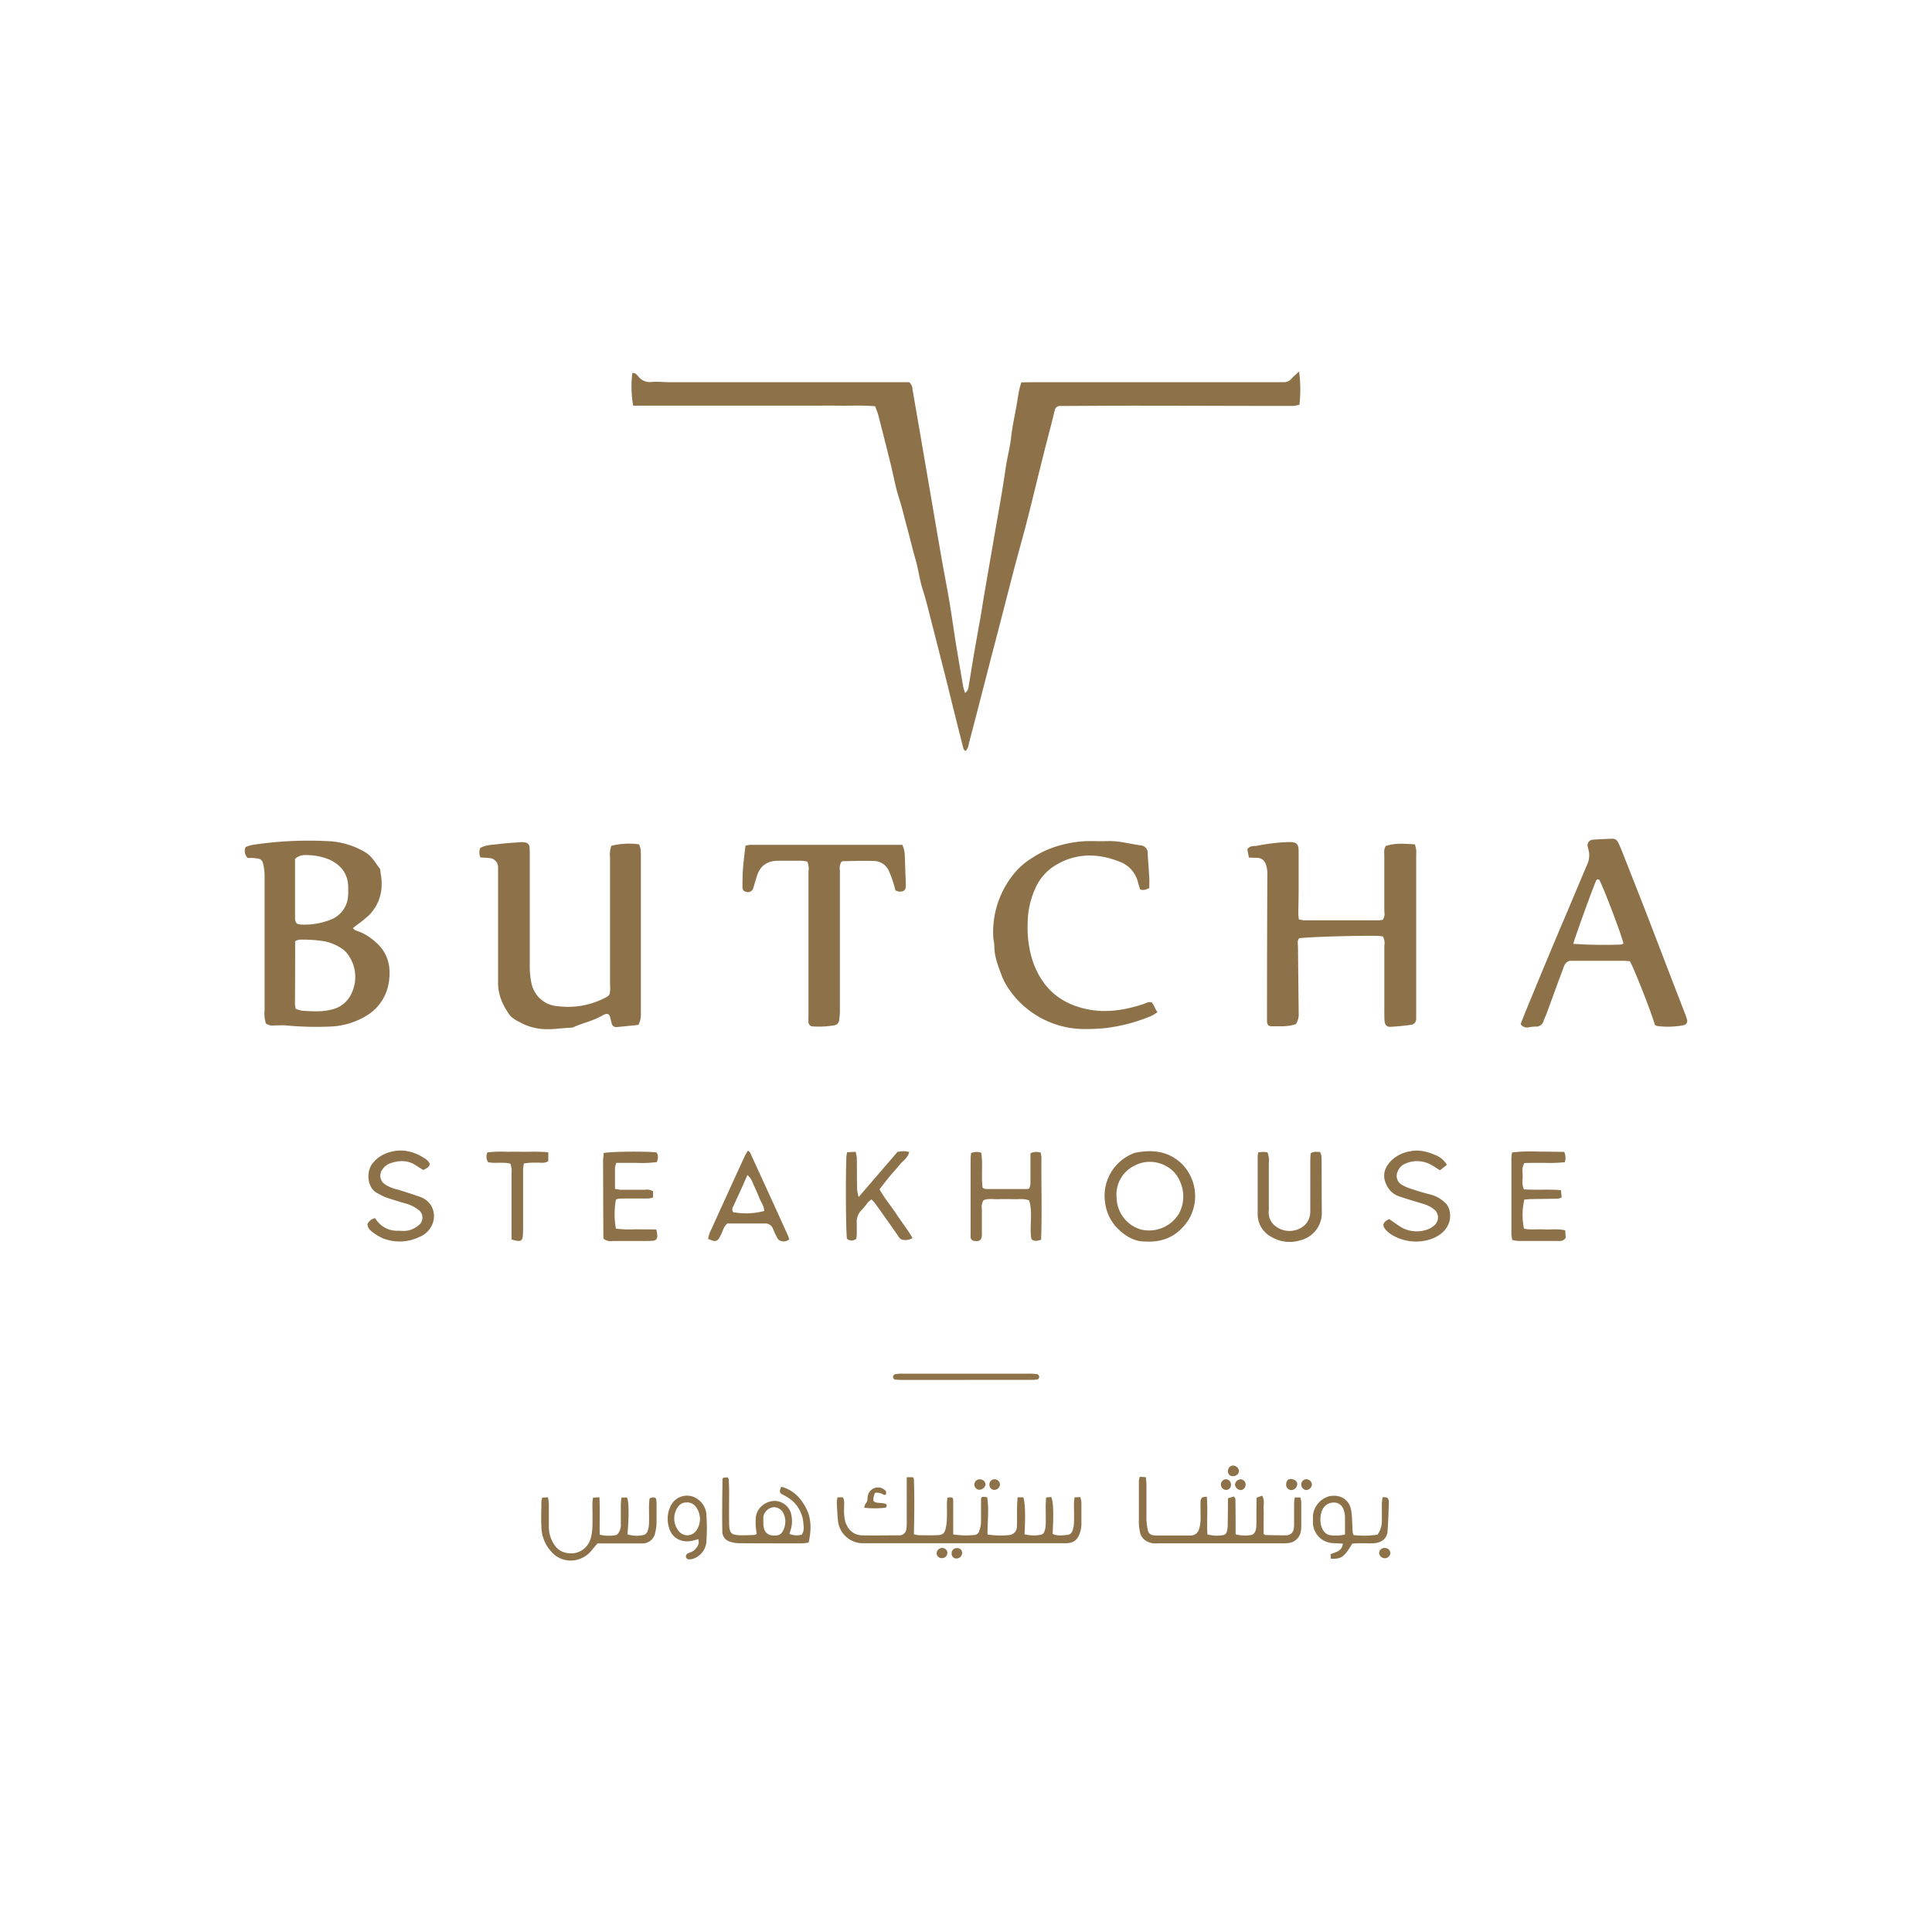<svg id="Layer_1" data-name="Layer 1" xmlns="http://www.w3.org/2000/svg" viewBox="0 0 600 600"><defs><style>.cls-1{fill:#8d7249;}</style></defs><path class="cls-1" d="M403.44,115.35a41.62,41.62,0,0,1,.11,10.34,10.71,10.71,0,0,1-2.06.38c-16.29,0-32.58-.07-48.87-.08-7.36,0-14.71.05-22.06.09-.47,0-.93,0-1.4,0a1.61,1.61,0,0,0-1.59,1.32c-.38,1.44-.71,2.89-1.08,4.33-.94,3.69-1.91,7.37-2.83,11.06-1.53,6.12-3,12.27-4.55,18.38-1.36,5.31-2.88,10.57-4.26,15.88-2.34,9-4.63,18-7,27-2.27,8.81-4.53,17.63-6.84,26.43-.25.94-.26,2-1.19,2.76-.26-.28-.54-.45-.6-.68-1.7-6.66-3.36-13.33-5-20q-2.62-10.4-5.29-20.78c-.72-2.79-1.37-5.6-2.26-8.33-1.08-3.26-1.45-6.66-2.41-9.94s-1.66-6.48-2.56-9.71c-.84-3-1.52-6.11-2.5-9.12-1.12-3.43-1.72-7-2.58-10.52q-1.87-7.56-3.82-15.1c-.25-1-.67-1.89-1-2.89-3.65-.34-7.18-.14-10.7-.18s-7.26,0-10.89,0H196.64a34.32,34.32,0,0,1-.27-10.14c1-.12,1.51.65,2,1.22a4.51,4.51,0,0,0,4,1.55c1.87-.16,3.7.07,5.55.07h74.43a3.17,3.17,0,0,1,1.06,2.35q2.44,14.11,4.86,28.24c1.35,7.86,2.68,15.73,4.05,23.58.81,4.66,1.75,9.29,2.53,14,.73,4.3,1.31,8.62,2,12.93.73,4.48,1.51,9,2.28,13.43.11.63.35,1.23.58,2a2.77,2.77,0,0,0,1.12-2.18c.59-3.38,1.1-6.77,1.68-10.14.64-3.75,1.33-7.48,2-11.23.41-2.37.76-4.76,1.17-7.14,1.11-6.48,2.25-13,3.36-19.45s2.33-13,3.24-19.47c.46-3.3,1.37-6.5,1.73-9.82s1.11-6.58,1.69-9.86c.25-1.46.46-2.94.74-4.39.17-.9.45-1.77.71-2.79,1.51,0,2.9-.06,4.28-.06h72.34c1.59,0,3.17,0,4.75,0a3.14,3.14,0,0,0,2.49-1C401.68,116.93,402.45,116.28,403.44,115.35Z"/><path class="cls-1" d="M76.93,266.45a3,3,0,0,1-.65-3.39,10.41,10.41,0,0,1,2-.65,116.73,116.73,0,0,1,23.32-1.2,24.5,24.5,0,0,1,12.12,3.65c1.89,1.23,2.87,3.12,4.16,4.79.3.39.24,1.07.34,1.62.89,4.87-.09,9.25-3.55,12.89a37.31,37.31,0,0,1-3.89,3.14l-1.22.95c.4.32.64.63.93.71a16,16,0,0,1,6,3.48c3.87,3.23,5,7.49,4.31,12.3a14.63,14.63,0,0,1-7.16,10.8,23.09,23.09,0,0,1-10.53,3.24,98.84,98.84,0,0,1-14.19-.32c-1.29-.1-2.6,0-3.9,0a3.2,3.2,0,0,1-2.45-.64,10.07,10.07,0,0,1-.4-4q0-20.79,0-41.58a17.25,17.25,0,0,0-.35-3.58c-.35-1.63-.87-2-2.45-2.12C78.49,266.4,77.66,266.45,76.93,266.45Zm14.86,46.82a9.93,9.93,0,0,0,2.17.64c3.14.16,6.3.41,9.39-.48a8.7,8.7,0,0,0,5.66-4.6,11.84,11.84,0,0,0-.62-11.92,7.91,7.91,0,0,0-2.53-2.52,15.61,15.61,0,0,0-5.1-2.07,45.44,45.44,0,0,0-7.73-.51,4.39,4.39,0,0,0-1.37.49c0,6.46,0,12.85-.06,19.25C91.6,312.08,91.72,312.62,91.79,313.27Zm-.16-46.53v14.47c0,1.3,0,2.61,0,3.91s.47,2,1.75,2a21.87,21.87,0,0,0,9.76-1.7,8.39,8.39,0,0,0,4.87-6.36,18.3,18.3,0,0,0,.13-3.06c.11-4.28-1.94-7.19-5.74-9a18.89,18.89,0,0,0-7.86-1.44A4.29,4.29,0,0,0,91.63,266.74Z"/><path class="cls-1" d="M387.86,266.33c-.19-1-.36-1.87-.49-2.56.86-1.25,2-.94,3-1.11a59.25,59.25,0,0,1,9.93-1.15c2.42,0,3,.52,3,2.93,0,4,0,8,0,12,0,2.42-.07,4.84-.09,7.26,0,.54.08,1.09.14,1.8a8.57,8.57,0,0,0,1.61.31q11.6,0,23.18,0a9.93,9.93,0,0,0,1.29-.15,3.25,3.25,0,0,0,.48-2.48c0-5.77,0-11.54,0-17.31,0-1-.23-2.06.42-3.1,2.9-1.07,5.94-.71,9.08-.55a13.39,13.39,0,0,1,.4,1.69c.06.74,0,1.49,0,2.24v48c0,.74,0,1.49,0,2.23a1.82,1.82,0,0,1-1.69,1.9c-2.11.29-4.24.5-6.36.61-1.07.05-1.68-.64-1.77-1.76s-.07-2.23-.07-3.35c0-6.7,0-13.4,0-20.1a4.54,4.54,0,0,0-.43-2.86c-.54-.05-1.17-.17-1.8-.18-7.37-.1-22.12.36-24.26.76-.62.81-.34,1.76-.33,2.67q.1,10.32.22,20.65a5.65,5.65,0,0,1-.84,3.3c-2.43.93-5.05.66-7.62.7-1,0-1.38-.56-1.38-1.69q0-22.47.1-44.95a9,9,0,0,0-.53-3.83,2.82,2.82,0,0,0-2.54-1.84C389.65,266.38,388.82,266.37,387.86,266.33Z"/><path class="cls-1" d="M198.23,318.3c-2.17.22-4.46.47-6.76.67a1.39,1.39,0,0,1-1.46-1c-.24-.8-.39-1.63-.65-2.42a1,1,0,0,0-1.36-.59,2.39,2.39,0,0,0-.53.19c-2.87,1.76-6.17,2.46-9.22,3.78a2.24,2.24,0,0,1-.79.23c-3.7.1-7.37.95-11.09.11a16.33,16.33,0,0,1-4.93-1.82,10.52,10.52,0,0,1-3-2,22.48,22.48,0,0,1-2.51-4.31,15,15,0,0,1-1.25-6.51c0-2,0-3.91,0-5.87V271.65c0-.74,0-1.49,0-2.23a2.84,2.84,0,0,0-2.77-2.94c-.91-.12-1.83-.13-2.72-.2a4.07,4.07,0,0,1-.08-2.91c1.72-1,3.7-1,5.59-1.22,2.29-.31,4.61-.42,6.92-.6a6.48,6.48,0,0,1,1.39.07,1.55,1.55,0,0,1,1.44,1.46,23.3,23.3,0,0,1,.08,2.51c0,11.45,0,22.9,0,34.35a25,25,0,0,0,.55,5.53,8.87,8.87,0,0,0,8.06,7,25,25,0,0,0,15.12-2.77,3,3,0,0,0,.48-.3,7.62,7.62,0,0,0,.57-.6,10.74,10.74,0,0,0,.14-3.06q0-19.69,0-39.38a8.46,8.46,0,0,1,.4-3.69,23,23,0,0,1,8.62-.46,8.18,8.18,0,0,1,.48,1.53,23.3,23.3,0,0,1,.08,2.51q0,23.73,0,47.48C199,315.24,199.19,316.75,198.23,318.3Z"/><path class="cls-1" d="M472.24,318.05c.51-1.29,1-2.58,1.52-3.86,2.48-6,4.94-12,7.45-18s5-11.81,7.48-17.72c1.41-3.34,2.81-6.69,4.23-10a6.84,6.84,0,0,0,.39-4.63,5.77,5.77,0,0,1-.28-1.36,1.73,1.73,0,0,1,1.52-1.7q3.06-.21,6.12-.3a1.88,1.88,0,0,1,1.82,1.07c.42.83.78,1.69,1.13,2.55,2.42,6.13,4.85,12.27,7.24,18.41,2.69,6.93,5.34,13.88,8,20.81q2.26,5.85,4.52,11.7a11.31,11.31,0,0,1,.58,1.85,1.28,1.28,0,0,1-1,1.49,25.21,25.21,0,0,1-8.31.27,2.74,2.74,0,0,1-.71-.34c-1.07-3.8-6.63-18-7.79-19.79-.56,0-1.2-.11-1.84-.11H489a5.23,5.23,0,0,1-.56,0c-1.58-.18-2.39.66-2.87,2.05-.54,1.58-1.17,3.13-1.74,4.7-1.18,3.23-2.35,6.47-3.54,9.69-.26.7-.63,1.35-.86,2.06a2.44,2.44,0,0,1-2.68,1.93,12.92,12.92,0,0,0-2.21.26A2.39,2.39,0,0,1,472.24,318.05Zm16.36-24.93a147.08,147.08,0,0,0,14.88.22,2.14,2.14,0,0,0,.68-.33c-.4-2.19-6-17-7.47-19.75-.05-.11-.31-.11-.47-.16s-.39.13-.46.27C495.06,274.68,488.91,291.63,488.6,293.12Z"/><path class="cls-1" d="M356.92,275.82c-.9.36-1.73.85-2.85.37-.21-.69-.48-1.46-.68-2.25a9.11,9.11,0,0,0-5.79-6.37c-6.71-2.63-13.37-2.71-19.78,1.12a16,16,0,0,0-6.43,7.51,26.58,26.58,0,0,0-2.24,10.54,33.65,33.65,0,0,0,1.69,12.08c3,8.35,8.84,13.19,17.61,14.76,5.79,1,11.25,0,16.68-1.77.78-.25,1.48-.82,2.55-.5.74.8,1,2,1.78,3a13.47,13.47,0,0,1-1.85,1.18,53.9,53.9,0,0,1-13.92,3.75,59.71,59.71,0,0,1-7.78.33A28.51,28.51,0,0,1,313,306.7a19.84,19.84,0,0,1-2.2-4.48c-1-2.69-2-5.38-2-8.34,0-1-.31-2-.34-3a28.68,28.68,0,0,1,6.86-20.05,21.17,21.17,0,0,1,4.85-4.16,30,30,0,0,1,8.55-4,35.79,35.79,0,0,1,9-1.46c2.14,0,4.28.05,6.42,0,3.47-.11,6.79.9,10.19,1.33a2.34,2.34,0,0,1,2.1,2.54c.1,2.22.32,4.44.43,6.67C357,273,356.92,274.29,356.92,275.82Z"/><path class="cls-1" d="M231.53,262.62a10.26,10.26,0,0,1,1.49-.25h47.21A8.74,8.74,0,0,1,281,266c.1,2.69.19,5.39.29,8.08a13,13,0,0,1,0,1.4,1.39,1.39,0,0,1-1.45,1.38,2.56,2.56,0,0,1-.83,0,6,6,0,0,1-.93-.35c-.22-.8-.42-1.7-.71-2.56-.38-1.14-.79-2.28-1.28-3.38a5.09,5.09,0,0,0-4.58-3.17c-3.25-.14-6.51,0-9.76.05-.16,0-.32.17-.51.27a4.08,4.08,0,0,0-.4,2.66q0,21.78,0,43.55a19.38,19.38,0,0,1-.25,3,1.73,1.73,0,0,1-1.46,1.49,29.15,29.15,0,0,1-6.66.35,1.38,1.38,0,0,1-1.39-1.46c-.06-.83,0-1.67,0-2.51q0-22,0-44.1a6,6,0,0,0-.36-3.14,14.8,14.8,0,0,0-1.82-.24c-2.42,0-4.84,0-7.26,0-3.11,0-5.37,1.33-6.43,4.35-.47,1.31-.8,2.67-1.24,4a1.73,1.73,0,0,1-2.38,1.25,1.23,1.23,0,0,1-1-1.17c0-1.57,0-3.15.07-4.73.07-1.39.2-2.78.36-4.16S231.33,264,231.53,262.62Z"/><path class="cls-1" d="M260.09,465h1.7c.59,1.25.32,2.47.35,3.66a14,14,0,0,0,.35,3.86c.79,2.54,2.63,4.23,5.2,4.29,3.82.09,7.64,0,11.45,0a2.15,2.15,0,0,0,2.33-2,11.72,11.72,0,0,0,.13-2.22c0-3.63,0-7.26,0-10.89v-2.94h1.9c.14.2.31.34.32.49.2,5.67.14,11.34,0,17.2a6.3,6.3,0,0,0,1.38.31c1.95.05,3.91.06,5.86,0,1.56,0,2.26-.52,2.61-2a16.63,16.63,0,0,0,.4-3.3c.05-1.58,0-3.17,0-4.75a14.16,14.16,0,0,1,.17-1.61c1.53-.2,1.78-.1,1.79,1,0,3.17,0,6.33,0,9.49v.93a25.14,25.14,0,0,0,6.65.17,1.58,1.58,0,0,0,1.4-1.18,8.5,8.5,0,0,0,.59-3.27c0-2.14,0-4.28,0-6.42,0-1,.26-1.13,1.91-.82.62,3.78.06,7.64.11,11.56a27.44,27.44,0,0,0,6.81.16,2.63,2.63,0,0,0,2.31-2.74c.09-2,0-4.09.06-6.14,0-.91.09-1.82.15-2.83h1.78c.57,1.72.7,5.35.38,11.48a12,12,0,0,0,5.13.13,1.55,1.55,0,0,0,1-.89,6.59,6.59,0,0,0,.44-2.15c.06-1.95,0-3.91,0-5.86,0-.83.08-1.65.13-2.67l1.61-.15c.65,1.74.75,4.62.42,11.48,1.56.71,3.22.42,4.84.26a1.82,1.82,0,0,0,1.22-1,8.22,8.22,0,0,0,.56-2.68c.09-2,0-3.91,0-5.87,0-.63.09-1.27.16-2.08l1.81-.08a9.59,9.59,0,0,1,.34,1.62c0,2.32,0,4.65,0,7a8.51,8.51,0,0,1-.37,2.17c-.71,2.52-2,3.54-4.6,3.55q-8.24,0-16.47,0H268.09a7.79,7.79,0,0,1-7.86-7.08c-.17-1.85-.27-3.7-.36-5.55A10.51,10.51,0,0,1,260.09,465Z"/><path class="cls-1" d="M354,458.62l1.87.14c.07.85.16,1.57.17,2.29,0,3.63,0,7.26,0,10.89a20.47,20.47,0,0,0,.44,3.29,1.92,1.92,0,0,0,1.74,1.57,4.75,4.75,0,0,0,.84.06c3.54,0,7.07,0,10.61,0a2.65,2.65,0,0,0,2.71-2,10.51,10.51,0,0,0,.46-3c.05-1.86-.06-3.72,0-5.58a1.73,1.73,0,0,1,.5-1.19c.28-.24.82-.18,1.45-.29.3,4,0,7.78.16,11.7a10.62,10.62,0,0,0,5.16.18,1.48,1.48,0,0,0,.89-1,8,8,0,0,0,.27-2.19c.06-2.69.07-5.39.1-8.2l1.88-.55c.19.36.42.59.42.82.05,2.42.05,4.84.06,7.26,0,1.2,0,2.39,0,3.67a11.22,11.22,0,0,0,4.54.26c1.09-.07,1.6-.95,1.79-1.89a13,13,0,0,0,.13-2.5c0-2.41,0-4.82.06-7.25l1.69-.61c.86,1.33.43,2.66.49,3.91s0,2.8,0,4.19v3.79c.24.14.4.31.55.32,2.14.05,4.28.13,6.41.09a2.34,2.34,0,0,0,2.43-2.22,13.33,13.33,0,0,0,.07-1.67c0-2,0-3.91,0-5.87a19.77,19.77,0,0,1,.2-2h1.76a9.24,9.24,0,0,1,.27,1.4q0,3.92,0,7.82a6.51,6.51,0,0,1-.16,1.39,4.28,4.28,0,0,1-3.8,3.55,11.54,11.54,0,0,1-2,.1H359.39a5.52,5.52,0,0,1-3.23-.63,4.13,4.13,0,0,1-2.17-3.06,18.61,18.61,0,0,1-.3-2.21c0-4.56,0-9.12,0-13.68A8.23,8.23,0,0,1,354,458.62Z"/><path class="cls-1" d="M355.31,385.55c-2.88,0-5.7-1.56-8.05-3.87a13.74,13.74,0,0,1-4.08-8.34,14.14,14.14,0,0,1,8.6-15.06,2.58,2.58,0,0,1,.51-.23c5.33-1.08,10.28-.75,14.58,3.24a14.23,14.23,0,0,1,2.33,17.39C366.12,383.49,361.74,386,355.31,385.55Zm-8.56-13.87c0,.07,0,.35.05.62a10.43,10.43,0,0,0,7.61,9.55,10.83,10.83,0,0,0,11.7-4.92,11.22,11.22,0,0,0,.3-10.13c-2.09-5.14-8.83-7.59-14-4.83A9.93,9.93,0,0,0,346.75,371.68Z"/><path class="cls-1" d="M323.32,385c-1.24.41-2.13.61-3-.21-.71-4,.53-8.09-.72-12-1.69-.64-3.28-.32-4.84-.37s-3.16-.06-4.74,0-3.16-.32-4.61.35a4.22,4.22,0,0,0-.48,2.76c0,2.32,0,4.64,0,7a7.3,7.3,0,0,1-.12,1.93,1.58,1.58,0,0,1-.89.9,3,3,0,0,1-1.37,0,1.18,1.18,0,0,1-1.12-1.05,4.69,4.69,0,0,1,0-.84q0-11.85,0-23.69c0-.55.09-1.09.14-1.66a4.14,4.14,0,0,1,3.17-.11c.56,3.58-.06,7.22.42,10.87a3.18,3.18,0,0,0,1,.39c4.27,0,8.54,0,12.82,0a2.88,2.88,0,0,0,.68-.19,5.75,5.75,0,0,0,.36-1.47c0-2.51,0-5,0-7.52,0-.63,0-1.26,0-1.92a4,4,0,0,1,3.19-.18,10,10,0,0,1,.22,1.61C323.34,368,323.65,376.44,323.32,385Z"/><path class="cls-1" d="M187.48,358.08c2.22-.47,13-.57,16.35-.19.73.88.54,1.84.18,3a35.3,35.3,0,0,1-6.33.25c-2.05,0-4.09,0-6.27,0a6.89,6.89,0,0,0-.42,1.58c0,2.13,0,4.25,0,6.49a14.49,14.49,0,0,0,1.75.28c2.5,0,5,0,7.52,0a3.6,3.6,0,0,1,2.55.48v1.92a8.65,8.65,0,0,1-1.56.32c-2.33,0-4.65,0-7,0-.75,0-1.49,0-2.23.08a2.73,2.73,0,0,0-.74.27,25.49,25.49,0,0,0,0,9,35.36,35.36,0,0,0,6.27.2c2,.06,4.07,0,6.26.07a9.81,9.81,0,0,1,.33,1.95c0,1.05-.51,1.51-1.56,1.56-1.3.07-2.6.07-3.9.07l-8.36,0a4,4,0,0,1-2.66-.52c-.06-.09-.12-.15-.17-.23a.68.68,0,0,1-.11-.25q-.06-12.14-.09-24.26C187.37,359.52,187.43,358.87,187.48,358.08Z"/><path class="cls-1" d="M449.36,361.74l-2.18,1.71c-.83-.53-1.58-1.05-2.37-1.5a9,9,0,0,0-8.29-.61,4.42,4.42,0,0,0-2.47,2.51,3.16,3.16,0,0,0,1.06,3.94,12.74,12.74,0,0,0,3,1.37c2.11.7,4.25,1.36,6.41,1.88a10.14,10.14,0,0,1,4.07,2.3c2,1.63,2.09,4.75,1.3,6.69a7.6,7.6,0,0,1-3,3.56c-4.41,2.9-11.16,2.57-15.47-.69a8.27,8.27,0,0,1-.63-.55c-1.74-1.7-1.53-2.68.64-3.76,1.45,1,2.76,2,4.2,2.8a9.86,9.86,0,0,0,7.86.37,6.62,6.62,0,0,0,2.27-1.52,3.21,3.21,0,0,0-.2-4.5,9.78,9.78,0,0,0-3.68-1.89c-2.48-.77-5-1.49-7.43-2.33a6.57,6.57,0,0,1-3.69-3.21c-1.77-3.24-.7-5.79,1.3-7.87a10.93,10.93,0,0,1,5.88-2.9c2.82-.6,5.31.14,7.8,1.15A7.33,7.33,0,0,1,449.36,361.74Z"/><path class="cls-1" d="M114.09,380.2a3.38,3.38,0,0,1,2.36-1.89,13.59,13.59,0,0,0,1.54,1.83,7.8,7.8,0,0,0,5,2.08c.74,0,1.49,0,2.23.06a7.06,7.06,0,0,0,4.63-1.64,3,3,0,0,0,0-5,11.89,11.89,0,0,0-4-1.92c-2-.58-4.09-1.2-6.1-1.89a24,24,0,0,1-2.48-1.25c-3.31-1.56-3.6-6.75-1.59-9.24a9.87,9.87,0,0,1,4.42-3.23c4.39-1.61,8.35-.68,12.09,1.83a4.84,4.84,0,0,1,.82.75,5.46,5.46,0,0,1,.49.77c-.21,1-1,1.42-2.07,1.89-.61-.38-1.32-.79-2-1.26-2.7-1.91-5.6-1.8-8.5-.71a4.85,4.85,0,0,0-2.12,1.74,3.21,3.21,0,0,0,.72,4.67,11.31,11.31,0,0,0,3.84,1.6c2.3.71,4.61,1.43,6.89,2.24a6.41,6.41,0,0,1,3.8,3.09,6.49,6.49,0,0,1,.14,5.64,7.12,7.12,0,0,1-3.85,3.74,14.09,14.09,0,0,1-11.61.4,16.4,16.4,0,0,1-3.5-2.22A3.12,3.12,0,0,1,114.09,380.2Z"/><path class="cls-1" d="M266.65,371.76l12.05-14a7.21,7.21,0,0,1,3.66,0c-.42,1.89-2,2.74-3,4s-2.07,2.37-3.07,3.58-2.06,2.61-3.13,4c1.5,2.81,3.53,5.11,5.19,7.65s3.47,4.78,5.05,7.48a4,4,0,0,1-3.08.54c-.86-.12-1.15-.83-1.58-1.44-2.33-3.35-4.7-6.68-7.07-10a11.58,11.58,0,0,0-1.06-1.08,11.23,11.23,0,0,0-1.08.93,23.54,23.54,0,0,1-1.94,2.37,5,5,0,0,0-1.51,4c0,1.12,0,2.23,0,3.35,0,.54-.1,1.08-.14,1.57a2.26,2.26,0,0,1-2.91,0c-.33-2.21-.45-17.74-.19-25.11,0-.54.13-1.08.22-1.76l2.67-.14a12.45,12.45,0,0,1,.37,1.95c.05,3.24,0,6.47.09,9.71A15.14,15.14,0,0,0,266.65,371.76Z"/><path class="cls-1" d="M232.28,357.36c.3.21.52.28.59.42q6,13.05,11.91,26.09a7.78,7.78,0,0,1,.29,1.06,2.63,2.63,0,0,1-2.68.41,1.88,1.88,0,0,1-1-.88,25.85,25.85,0,0,1-1.3-2.77,2.56,2.56,0,0,0-2.58-1.73c-3.9,0-7.8,0-11.61,0-1.24,1-1.43,2.52-2.11,3.71-.37.64-.59,1.37-1.36,1.66-.49.18-.95.07-2.51-.56a8.62,8.62,0,0,1,1-3q5.17-11.43,10.41-22.81A14.67,14.67,0,0,1,232.28,357.36Zm5.07,18.72c-.1-1.6-1-2.71-1.51-4s-1-2.39-1.55-3.56-.9-2.55-2.17-3.59c-.53,1.2-1,2.2-1.4,3.19q-1.5,3.27-3,6.54a1.53,1.53,0,0,0,0,1.8A22.22,22.22,0,0,0,237.35,376.08Z"/><path class="cls-1" d="M473.29,381.57c2,.45,4.19.11,6.3.23s4.26-.28,6.5.31c.06.84.11,1.65.15,2.29a2.15,2.15,0,0,1-2.08,1c-4.18,0-8.37,0-12.55,0a12.16,12.16,0,0,1-1.95-.32,11,11,0,0,1-.28-1.71q0-11.87,0-23.73a13.63,13.63,0,0,1,.21-1.74,49.19,49.19,0,0,1,8.11-.26c2.68,0,5.37.06,8.08.09a4.3,4.3,0,0,1,.17,3.21,46,46,0,0,1-6.41.19c-2,0-4.08,0-6.1.06-.91,1.4-.55,2.83-.56,4.18s-.28,2.59.38,4c3.76.26,7.56-.09,11.51.24.08.82.15,1.51.23,2.25a4.53,4.53,0,0,1-1.15.4c-2.61.06-5.21.07-7.82.12-.91,0-1.81.1-2.64.15A21.23,21.23,0,0,0,473.29,381.57Z"/><path class="cls-1" d="M390.75,357.91a12.16,12.16,0,0,1,1.49-.18,11.32,11.32,0,0,1,1.38.14,6.54,6.54,0,0,1,.42,3.33c0,4.47,0,8.94,0,13.41a8.21,8.21,0,0,1,0,1.11c-.55,4.56,3.82,6.92,7.16,6.52,2.75-.33,5.7-2.12,5.72-6.05,0-5.22,0-10.43,0-15.64,0-.82.07-1.64.11-2.35,1-.74,1.94-.39,2.95-.46a6.56,6.56,0,0,1,.45,1.61c.05,5.77,0,11.54.08,17.32a8.77,8.77,0,0,1-2.06,5.66,9,9,0,0,1-4.92,2.94,11.1,11.1,0,0,1-8.61-1.09,8,8,0,0,1-4.34-7.28c0-6,0-11.92,0-17.87A8.26,8.26,0,0,1,390.75,357.91Z"/><path class="cls-1" d="M186.16,465c.21,4,0,7.73.1,11.61a12.63,12.63,0,0,0,4.93.15c.37,0,.76-.51,1-.87a4.5,4.5,0,0,0,.61-2.67q0-3.06,0-6.14a19.13,19.13,0,0,1,.21-2h1.68c.62.86.69,5.47.18,11.43a9.55,9.55,0,0,0,5.14.16,1.91,1.91,0,0,0,1.1-1.14,8,8,0,0,0,.44-2.43c.06-1.67,0-3.35,0-5,0-.92.1-1.83.14-2.59a1.44,1.44,0,0,1,2.06-.1,12.64,12.64,0,0,1,.15,1.51c0,2,0,4.09,0,6.13a14,14,0,0,1-.43,3,4,4,0,0,1-4.24,3.27c-3.54,0-7.07,0-10.6,0h-3.07c-.73.85-1.38,1.63-2,2.39a8.45,8.45,0,0,1-5.56,2.9,7.94,7.94,0,0,1-6.74-2.67,11.77,11.77,0,0,1-3.13-7.85c-.13-2.59,0-5.2,0-7.8a7.26,7.26,0,0,1,.27-1.2l1.76-.09a14,14,0,0,1,.29,1.95c0,2.32,0,4.65,0,7a10,10,0,0,0,1,4.57c1.37,2.84,3.37,4,6.43,3.88a6.3,6.3,0,0,0,5.58-4.73,14.64,14.64,0,0,0,.52-3.55c.08-2.41,0-4.83,0-7.25,0-.54.11-1.08.18-1.77Z"/><path class="cls-1" d="M242.62,461.72c3.58.91,5.91,3.32,7.6,6.42,1.89,3.46,1.73,7.11.92,10.92a16.9,16.9,0,0,1-2,.25c-6.61,0-13.22,0-19.83-.05a9.34,9.34,0,0,1-2.7-.51,3.28,3.28,0,0,1-2.29-3.19c-.1-5.4,0-10.79.05-16.19,0-.08.09-.16.26-.45l1.31-.13c.17.27.36.41.36.57.07,1.21.14,2.41.14,3.62,0,3.35-.05,6.7,0,10s.65,3.81,4,3.82c1.3,0,2.6-.06,3.9-.11.17,0,.33-.16.65-.31-.1-.74-.23-1.53-.29-2.34a23.32,23.32,0,0,1,0-2.51c.19-4.15,5.19-6.84,8.66-4.57a5.23,5.23,0,0,1,2.41,3.61,9.07,9.07,0,0,1-.17,4.42c-.16.43-.25.88-.4,1.4a6.16,6.16,0,0,0,3.75.24c.87-1.17.63-2.32.55-3.54a10.37,10.37,0,0,0-3.93-7.42,19,19,0,0,0-2.61-1.57C242.07,463.61,242,463.18,242.62,461.72Zm-5.55,10.76h0c0,.28,0,.55,0,.83.12,2.69,1.45,3.8,4.15,3.52a2.17,2.17,0,0,0,1.78-1.15,6,6,0,0,0,.35-5.61,3.33,3.33,0,0,0-3.08-2,3.63,3.63,0,0,0-3.16,2.73A11.62,11.62,0,0,0,237.07,472.48Z"/><path class="cls-1" d="M420.39,476.74a29,29,0,0,0,7.41-.13,7.21,7.21,0,0,0,1.35-4.37c0-1.77,0-3.53,0-5.3a19.14,19.14,0,0,1,.24-2c.58.07,1.13,0,1.44.21a1.67,1.67,0,0,1,.5,1.21c-.09,3.06-.19,6.12-.41,9.18-.15,2.09-1.59,3.5-4.14,3.72-1.39.11-2.79,0-4.18,0-.92,0-1.83.07-2.63.1-2.47,4.18-3.51,4.92-6.69,4.69,0-.41,0-.85-.07-1.39,1.57-.65,3.54-.85,3.84-3.28l-2.82-.14a6.47,6.47,0,0,1-6.48-6.6c0-.65,0-1.3,0-1.95a6.93,6.93,0,0,1,5-6c3.23-.7,6.08.81,6.81,4a25,25,0,0,1,.37,3.88c.08,1.11.09,2.22.15,3.34A4,4,0,0,0,420.39,476.74Zm-2.69-.19c0-2,0-3.79,0-5.54a7.22,7.22,0,0,0-.44-2.16,3.1,3.1,0,0,0-3.45-2.19,3.67,3.67,0,0,0-2.61,1.4c-1.53,1.75-1.5,5.9,0,7.55a3,3,0,0,0,1.83,1.15A12.47,12.47,0,0,0,417.7,476.55Z"/><path class="cls-1" d="M170.28,357.84v2.75c-1.26.86-2.6.38-3.86.5a16.84,16.84,0,0,0-3.74.25,15,15,0,0,0-.22,1.85c0,6,0,12.08,0,18.12a25.74,25.74,0,0,1-.13,2.78c-.09.94-.53,1.35-1.47,1.29a11.5,11.5,0,0,1-2-.46c0-1.06,0-2,0-2.89,0-5.86,0-11.71,0-17.57a6.84,6.84,0,0,0-.35-3.07c-2.28-.6-4.64,0-6.91-.45a3,3,0,0,1-.2-3.07,38.45,38.45,0,0,1,6.07-.17c2.13-.05,4.27,0,6.41,0A61.51,61.51,0,0,1,170.28,357.84Z"/><path class="cls-1" d="M216.88,478l-1.49.4c-3.66,1-6.9-.72-7.72-4.33a9,9,0,0,1,.67-6.5,5.61,5.61,0,0,1,8.32-2,6.32,6.32,0,0,1,2.74,5.18,57.19,57.19,0,0,1,0,7.52,6.08,6.08,0,0,1-4.06,5.79,3.8,3.8,0,0,1-1.61.19,1.06,1.06,0,0,1-.71-.67,1.16,1.16,0,0,1,.34-1,4.56,4.56,0,0,1,1.25-.55,4.22,4.22,0,0,0,2.34-2.62A4.27,4.27,0,0,0,216.88,478Zm-3.62-11.38a3,3,0,0,0-2.62,1.24,6.18,6.18,0,0,0,.19,7.68,3.36,3.36,0,0,0,5.29-.06,6.23,6.23,0,0,0,.2-7.23A3.38,3.38,0,0,0,213.26,466.6Z"/><path class="cls-1" d="M299.88,428.54H280.34a17.38,17.38,0,0,1-2.5-.13,1,1,0,0,1-.52-.8,1.05,1.05,0,0,1,.55-.81,10.07,10.07,0,0,1,2.2-.2c3.63,0,7.26,0,10.88,0h28.47a18.33,18.33,0,0,1,2.77.18,1,1,0,0,1,.55.82c0,.28-.31.76-.55.8a12.61,12.61,0,0,1-2.22.12H299.88Z"/><path class="cls-1" d="M271.81,463.61c-.15.23-.23.3-.25.39-.67,2.32-.46,2.63,1.84,2.76A8.08,8.08,0,0,1,275,467c.18,0,.39.42.38.64s-.26.57-.44.59a27.93,27.93,0,0,1-6.59,0c.23-.59.27-1.08.53-1.34.69-.7.43-1.58.64-2.36a3.2,3.2,0,0,1,5.24-1.81c.15.11.34.25.37.4a2.16,2.16,0,0,1,0,1c0,.1-.52.17-.72.09A3.65,3.65,0,0,0,271.81,463.61Z"/><path class="cls-1" d="M402.88,460.83a1.94,1.94,0,0,1-1.61,1.91,1.64,1.64,0,0,1-1.85-1.56c0-.9.33-1.79,1.21-1.84C401.83,459.26,402.82,459.9,402.88,460.83Z"/><path class="cls-1" d="M384.79,457a1.89,1.89,0,0,1-2,1.44,1.44,1.44,0,0,1-1.42-1.65,1.6,1.6,0,0,1,1.76-1.64A1.92,1.92,0,0,1,384.79,457Z"/><path class="cls-1" d="M407.43,461.08a1.89,1.89,0,0,1-1.87,1.67,1.76,1.76,0,0,1-1.42-2,1.6,1.6,0,0,1,1.79-1.34A1.75,1.75,0,0,1,407.43,461.08Z"/><path class="cls-1" d="M431.8,482.37a1.77,1.77,0,0,1-1.66,1.56,1.82,1.82,0,0,1-1.85-1.67,1.68,1.68,0,0,1,1.95-1.51A1.65,1.65,0,0,1,431.8,482.37Z"/><path class="cls-1" d="M380.69,462.7a1.66,1.66,0,0,1,0-3.31,1.65,1.65,0,0,1,1.59,1.83A1.48,1.48,0,0,1,380.69,462.7Z"/><path class="cls-1" d="M308.82,462.7a1.54,1.54,0,0,1-1.54-1.58,1.57,1.57,0,0,1,1.68-1.71,1.66,1.66,0,0,1,1.59,1.54A1.78,1.78,0,0,1,308.82,462.7Z"/><path class="cls-1" d="M306.08,461.06a2,2,0,0,1-2,1.59,1.6,1.6,0,0,1-1.49-1.67,1.63,1.63,0,0,1,1.91-1.54A1.66,1.66,0,0,1,306.08,461.06Z"/><path class="cls-1" d="M292.7,483.88a1.58,1.58,0,0,1-1.81-1.32,1.69,1.69,0,0,1,1.66-1.82,1.57,1.57,0,0,1,1.67,1.49A1.65,1.65,0,0,1,292.7,483.88Z"/><path class="cls-1" d="M298.8,482.19a1.75,1.75,0,0,1-1.64,1.81,1.47,1.47,0,0,1-1.62-1.44,1.59,1.59,0,0,1,1.6-1.78A1.49,1.49,0,0,1,298.8,482.19Z"/><path class="cls-1" d="M386.84,461a1.73,1.73,0,0,1-1.4,1.77,2,2,0,0,1-1.91-1.62,1.81,1.81,0,0,1,1.76-1.73A1.58,1.58,0,0,1,386.84,461Z"/></svg>